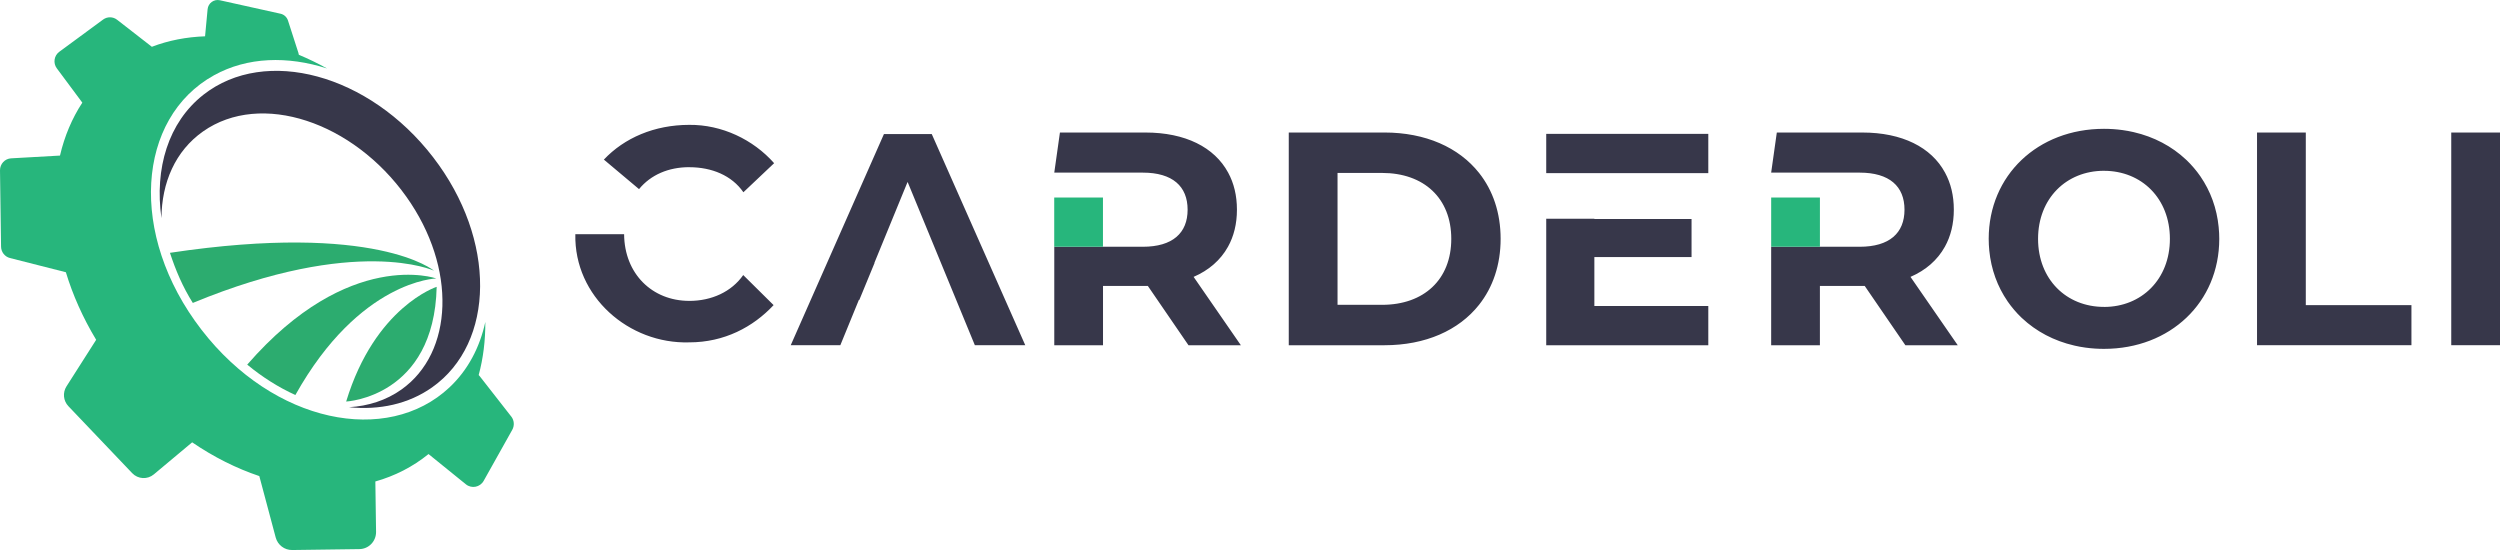 <svg width="200" height="44" viewBox="0 0 200 44" fill="none" xmlns="http://www.w3.org/2000/svg">
<g clip-path="url(#clip0_2003_27)">
<path d="M40.896 33.318L38.382 30.101C38.355 30.066 38.325 30.034 38.295 30.004C38.659 28.661 38.835 27.231 38.826 25.755C38.384 27.79 37.435 29.605 35.957 30.992C30.974 35.669 21.899 33.869 16.117 26.377C10.238 18.76 10.945 9.432 17.128 6.018C19.791 4.548 23.011 4.464 26.162 5.478C25.42 5.064 24.666 4.701 23.906 4.382C23.899 4.332 23.89 4.282 23.873 4.232L23.038 1.642C22.949 1.367 22.723 1.16 22.444 1.098L17.585 0.02C17.112 -0.085 16.655 0.252 16.608 0.739L16.405 2.905C14.924 2.957 13.49 3.23 12.149 3.743L9.365 1.579C9.037 1.324 8.583 1.319 8.249 1.564L4.741 4.144C4.322 4.453 4.233 5.048 4.545 5.467L6.586 8.212C5.758 9.472 5.159 10.902 4.799 12.446L0.89 12.667C0.386 12.694 -0.006 13.119 1.85016e-05 13.63L0.085 19.732C0.091 20.164 0.382 20.537 0.797 20.642L5.27 21.779C5.816 23.584 6.621 25.404 7.693 27.184L5.319 30.909C4.999 31.409 5.062 32.066 5.472 32.495L10.577 37.853C11.039 38.337 11.793 38.38 12.306 37.951L15.372 35.386C17.11 36.572 18.925 37.476 20.745 38.087L22.055 42.996C22.215 43.596 22.758 44.01 23.374 44.002L28.757 43.928C29.501 43.917 30.095 43.299 30.085 42.548L30.028 38.518C31.58 38.079 33.02 37.35 34.282 36.324L37.271 38.744C37.729 39.114 38.406 38.983 38.694 38.467L40.98 34.387C41.17 34.047 41.139 33.625 40.9 33.319L40.896 33.318Z" fill="#27B67C"/>
<path d="M34.653 12.583C29.529 5.926 21.238 3.69 16.278 7.576C13.455 9.789 12.355 13.491 12.917 17.451C12.935 14.61 14.025 12.077 16.241 10.517C20.869 7.257 28.259 9.747 32.522 15.757C36.555 21.441 36.281 28.221 32.102 31.172C30.891 32.028 29.454 32.487 27.919 32.577C30.349 32.823 32.675 32.327 34.566 30.991C39.625 27.417 39.726 19.172 34.653 12.584V12.583Z" fill="#37374A"/>
<path d="M13.595 20.226C14.055 21.616 14.597 22.915 15.425 24.235C28.572 18.799 34.717 21.656 34.717 21.656C34.717 21.656 30.107 17.744 13.595 20.226Z" fill="#2CAC6F"/>
<path d="M19.778 29.171C20.993 30.176 22.292 30.993 23.63 31.601C28.777 22.407 34.907 22.277 34.907 22.277C34.907 22.277 27.933 19.799 19.778 29.169V29.171Z" fill="#2CAC6F"/>
<path d="M34.934 22.946C34.934 22.946 29.999 24.539 27.693 32.123C27.693 32.123 34.735 31.778 34.934 22.946Z" fill="#2CAC6F"/>
<path d="M70.716 10.723L63.258 27.618H67.226L68.708 23.997H68.744L69.967 21.029H69.951L72.604 14.56L72.617 14.593L72.621 14.584L77.989 27.618H82.022L74.54 10.723H70.714H70.716ZM127.549 20.566H135.324V17.522H127.549V17.501H123.698V27.619H136.664V24.48H127.549V20.567V20.566ZM123.698 13.852H127.549H136.664V10.711H123.698V13.853V13.852ZM196.1 10.6V27.618H200V10.6H196.1ZM118.326 13.835C119.431 15.23 120.05 17.022 120.05 19.109C120.05 21.195 119.427 22.991 118.322 24.386C116.702 26.433 114.036 27.619 110.755 27.619H103.101V10.601H107.002H110.755C114.036 10.601 116.702 11.787 118.326 13.835ZM116.102 19.109C116.102 15.853 113.91 13.835 110.565 13.835H107.003V24.386H110.565C113.91 24.386 116.102 22.367 116.102 19.109ZM184.463 10.6H180.562V27.618H192.915V24.409H184.464V10.6H184.463ZM177.529 18.638C177.537 18.794 177.541 18.95 177.541 19.109C177.541 24.19 173.615 27.909 168.32 27.909C168.32 27.909 168.318 27.909 168.316 27.909C167.819 27.909 167.334 27.877 166.862 27.812C166.853 27.812 166.844 27.81 166.833 27.808C166.687 27.789 166.541 27.765 166.397 27.739C166.28 27.718 166.164 27.693 166.048 27.667C166.013 27.659 165.977 27.654 165.943 27.644C164.311 27.269 162.886 26.507 161.766 25.454C161.75 25.44 161.735 25.427 161.719 25.412C161.648 25.344 161.579 25.273 161.51 25.202C161.48 25.171 161.447 25.142 161.417 25.109C161.365 25.055 161.317 24.999 161.268 24.942C161.223 24.892 161.176 24.843 161.133 24.791C161.1 24.753 161.069 24.713 161.037 24.673C160.978 24.602 160.92 24.532 160.864 24.459C160.847 24.437 160.83 24.413 160.813 24.391C160.744 24.3 160.677 24.209 160.612 24.116C160.606 24.109 160.603 24.101 160.599 24.095C159.802 22.934 159.291 21.559 159.142 20.039C159.142 20.038 159.142 20.035 159.142 20.033C159.127 19.882 159.116 19.731 159.108 19.577C159.1 19.421 159.096 19.265 159.096 19.106C159.096 14.025 163.021 10.306 168.316 10.306C168.316 10.306 168.319 10.306 168.32 10.306C168.818 10.306 169.303 10.339 169.775 10.403C169.784 10.404 169.794 10.405 169.803 10.407C169.95 10.427 170.096 10.45 170.239 10.476C170.354 10.497 170.469 10.522 170.583 10.547C170.62 10.555 170.656 10.562 170.692 10.57C172.324 10.945 173.747 11.706 174.867 12.757C174.884 12.773 174.901 12.787 174.916 12.802C174.987 12.869 175.056 12.94 175.123 13.009C175.154 13.042 175.187 13.072 175.218 13.105C175.27 13.159 175.318 13.215 175.367 13.272C175.413 13.322 175.46 13.371 175.503 13.423C175.536 13.462 175.568 13.504 175.601 13.543C175.659 13.613 175.717 13.682 175.772 13.753C175.79 13.777 175.805 13.8 175.824 13.824C175.891 13.915 175.959 14.005 176.024 14.098C176.028 14.104 176.032 14.11 176.036 14.116C176.834 15.276 177.346 16.652 177.494 18.173C177.494 18.176 177.494 18.177 177.494 18.18C177.508 18.331 177.52 18.482 177.528 18.635L177.529 18.638ZM173.592 19.109C173.592 15.875 171.329 13.665 168.32 13.665V13.663C168.32 13.663 168.318 13.663 168.316 13.663C165.308 13.663 163.045 15.875 163.045 19.109C163.045 22.343 165.308 24.552 168.316 24.552V24.555C168.316 24.555 168.319 24.555 168.32 24.555C171.329 24.555 173.592 22.341 173.592 19.109ZM98.239 19.741C98.707 18.9 98.955 17.907 98.955 16.776C98.955 15.644 98.713 14.656 98.252 13.81C97.154 11.776 94.817 10.602 91.638 10.602H84.794L84.342 13.81H91.422C93.804 13.81 95.009 14.905 95.009 16.776C95.009 18.646 93.805 19.741 91.422 19.741H84.342V27.619H88.241V22.877H91.829L95.079 27.619H99.269L95.489 22.15C96.712 21.622 97.649 20.803 98.239 19.74V19.741ZM155.589 19.741C156.057 18.9 156.306 17.907 156.306 16.776C156.306 15.644 156.064 14.656 155.602 13.81C154.504 11.776 152.167 10.602 148.988 10.602H142.145L141.693 13.81H148.772C151.155 13.81 152.36 14.905 152.36 16.776C152.36 18.646 151.156 19.741 148.772 19.741H141.693V27.619H145.592V22.877H149.179L152.43 27.619H156.62L152.839 22.15C154.062 21.622 154.999 20.803 155.589 19.74V19.741ZM51.122 15.13C52.063 13.98 53.489 13.373 55.142 13.374V13.377C56.944 13.377 58.545 14.038 59.472 15.381L61.93 13.055C60.25 11.153 57.731 9.963 55.142 9.989C52.354 9.989 49.947 11.033 48.31 12.768L51.122 15.129V15.13ZM59.458 22.004C58.529 23.337 56.933 24.073 55.139 24.072V24.07C52.179 24.07 49.951 21.907 49.929 18.736H46.027C45.921 23.726 50.313 27.534 55.14 27.389C57.945 27.389 60.249 26.163 61.888 24.409L59.459 22.005L59.458 22.004Z" fill="#37374A"/>
<path d="M88.237 15.802H84.338V19.739H88.237V15.802Z" fill="#27B67C"/>
<path d="M145.593 15.802H141.694V19.739H145.593V15.802Z" fill="#27B67C"/>
</g>
<defs>
<clipPath id="clip0_2003_27">
<rect width="200" height="44" fill="white"/>
</clipPath>
</defs>
</svg>

